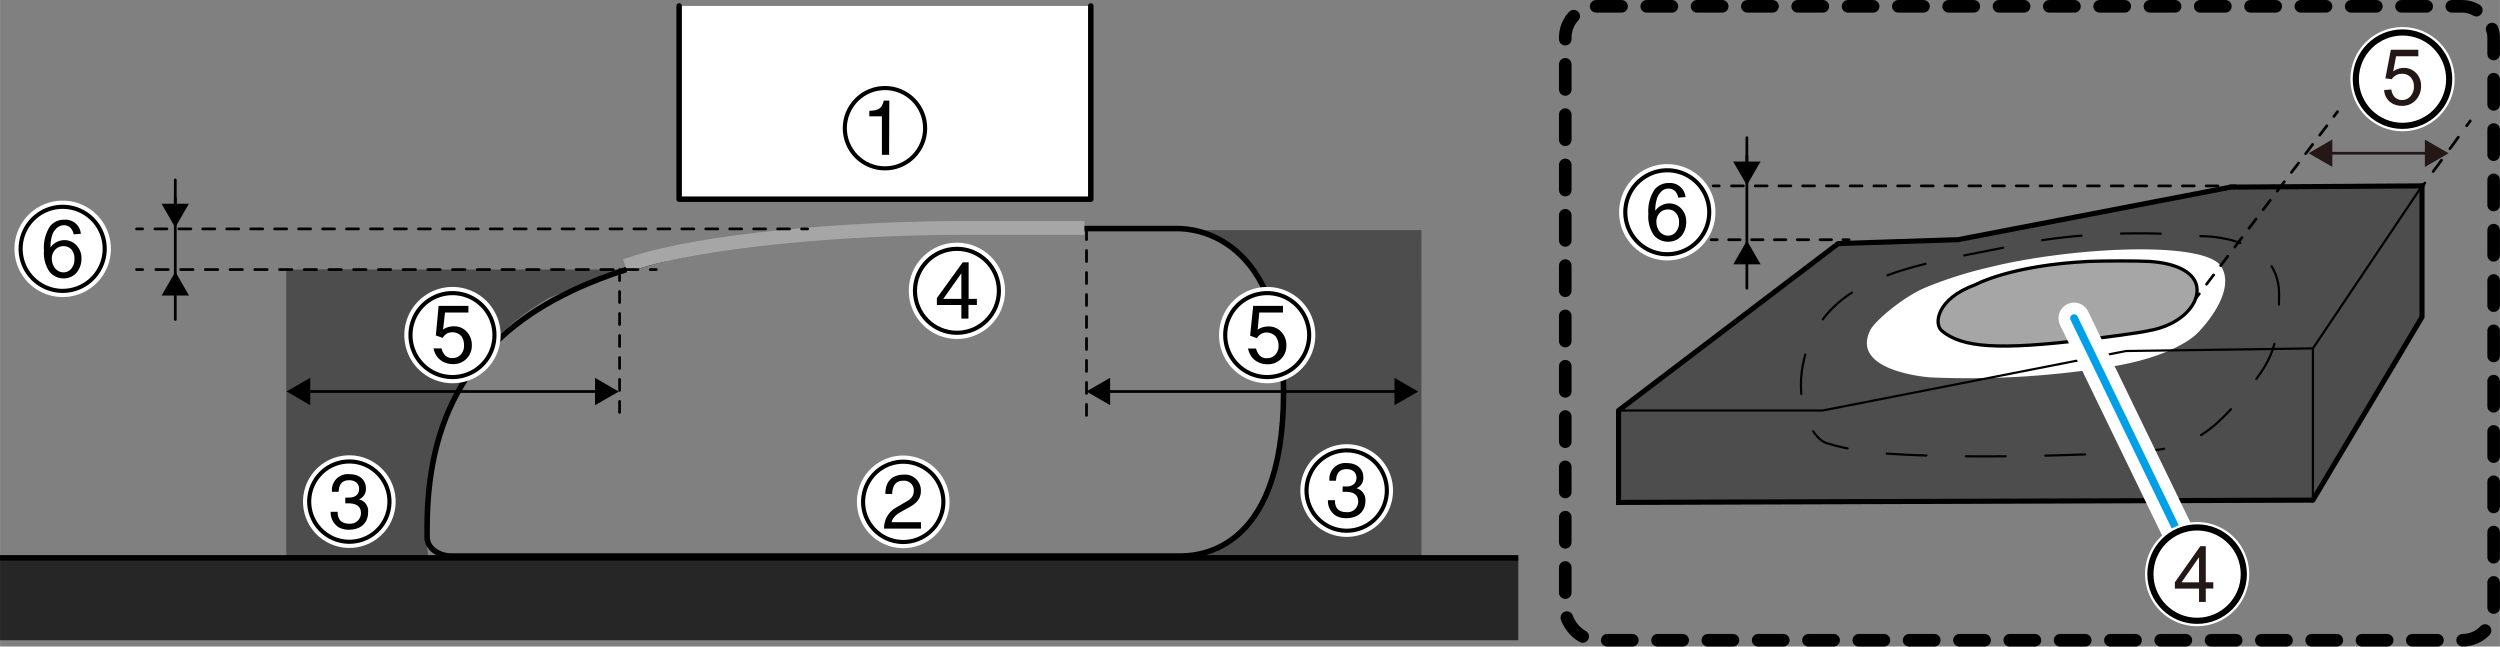 <svg xmlns="http://www.w3.org/2000/svg" width="160.54mm" height="41.52mm" viewBox="0 0 455.08 117.7"><rect x="0" y="0" width="455.08" height="117.7" fill="#808080" stroke="none"/><defs><style>.cls-1,.cls-5{fill:#4d4d4d;}.cls-10,.cls-12,.cls-13,.cls-14,.cls-15,.cls-16,.cls-19,.cls-2,.cls-20,.cls-21,.cls-22,.cls-23,.cls-24,.cls-25,.cls-28,.cls-29,.cls-30,.cls-4,.cls-6,.cls-7,.cls-9{fill:none;}.cls-10,.cls-12,.cls-13,.cls-14,.cls-15,.cls-16,.cls-18,.cls-19,.cls-2,.cls-20,.cls-21,.cls-22,.cls-26,.cls-28,.cls-29,.cls-4,.cls-5,.cls-7,.cls-8,.cls-9{stroke:#000;}.cls-10,.cls-13,.cls-15,.cls-19,.cls-2,.cls-20,.cls-21,.cls-22,.cls-23,.cls-24,.cls-28,.cls-29,.cls-30,.cls-4,.cls-7,.cls-8,.cls-9{stroke-linecap:round;}.cls-10,.cls-15,.cls-19,.cls-2,.cls-20,.cls-21,.cls-22,.cls-28,.cls-29,.cls-30,.cls-4,.cls-6,.cls-7,.cls-8,.cls-9{stroke-linejoin:round;}.cls-2{stroke-width:1.01px;}.cls-3{fill:#262626;}.cls-10,.cls-21,.cls-22,.cls-28,.cls-29,.cls-30,.cls-4,.cls-7,.cls-9{stroke-width:0.5px;}.cls-6{stroke:#a6a6a6;stroke-linecap:square;stroke-width:2.5px;}.cls-7{stroke-dasharray:2;}.cls-11,.cls-17,.cls-26,.cls-8{fill:#fff;}.cls-9{stroke-dasharray:2.18 2.18;}.cls-10{stroke-dasharray:2.25 2.25;}.cls-11,.cls-23,.cls-25{stroke:#fff;}.cls-11{stroke-width:2.25px;}.cls-12{stroke-width:0.75px;}.cls-13,.cls-14,.cls-16,.cls-18{stroke-miterlimit:10;}.cls-13{stroke-width:2.29px;stroke-dasharray:4.58 4.58;}.cls-14,.cls-15{stroke-width:0.93px;}.cls-16,.cls-19,.cls-20{stroke-width:0.4px;}.cls-18{fill:#a6a6a6;stroke-width:0.6px;}.cls-20{stroke-dasharray:7.22 7.22;}.cls-21{stroke-dasharray:2.16 2.16;}.cls-22{stroke-dasharray:2.08 2.08;}.cls-23{stroke-width:5.67px;}.cls-24{stroke:#00a0e9;stroke-width:1.42px;}.cls-25{stroke-width:1.98px;}.cls-26{stroke-width:1.12px;}.cls-27{fill:#231815;}.cls-28{stroke-dasharray:2.13 2.13;}.cls-29{stroke-dasharray:2.58 2.58;}.cls-30{stroke:#231815;}</style></defs><g id="レイヤー_3" data-name="レイヤー 3"><polygon class="cls-1" points="421.02 90.75 421.02 63.53 440.75 34.21 440.75 57.91 421.02 90.75"/><polygon class="cls-1" points="420.88 91.23 420.92 63.4 386.82 63.97 331.66 74.72 294.56 74.78 294.56 91.5 420.88 91.23"/><polygon class="cls-1" points="294.36 74.72 335.15 44.48 356.21 43.79 406.1 33.99 440.75 34.21 420.92 63.4 387.12 63.88 331.66 74.72 294.36 74.72"/></g><g id="レイヤー_1" data-name="レイヤー 1"><path class="cls-1" d="M258.75,103l-47.11-.46s22.52,1.72,22-31.18c-.45-29.46-17.31-29.47-17.31-29.47h42.41Z"/><polyline class="cls-1" points="64.1 49.07 52.1 49.07 52.1 101.77 64.16 101.77"/><path class="cls-1" d="M100.08,54.17c-28.27,16.08-21.91,48.76-21.91,48.76h-20V49.07h54.36"/><path class="cls-2" d="M77.74,97.21v.62c0,1.87,2,3.39,4.43,3.39H214.46c2.44,0,19.19.43,19.19-29.85,0-28.9-16.75-29.76-19.19-29.76h-29.4l-3.37-.08C108.83,41.53,77.74,56,77.74,96.13Z"/><polyline class="cls-3" points="0 101.55 276.38 101.55 276.38 116.55 0 116.55"/><line class="cls-4" x1="31.9" y1="36.05" x2="31.9" y2="50.22"/><line class="cls-4" x1="31.9" y1="32.74" x2="31.9" y2="37.82"/><polygon points="29.4 37.09 31.89 41.41 34.38 37.09 29.4 37.09"/><line class="cls-4" x1="31.9" y1="58.15" x2="31.9" y2="53.07"/><polygon points="34.4 53.8 31.91 49.48 29.41 53.8 34.4 53.8"/><line class="cls-5" y1="101.55" x2="276.38" y2="101.55"/><path class="cls-6" d="M196.15,41.49H175.49C154.66,41.49,128,43.66,115,48"/><line class="cls-4" x1="201.35" y1="71.27" x2="254.57" y2="71.27"/><polygon points="253.84 73.77 258.16 71.28 253.84 68.79 253.84 73.77"/><polygon points="202.08 68.77 197.76 71.26 202.08 73.76 202.08 68.77"/><line class="cls-7" x1="197.78" y1="41.61" x2="197.78" y2="77.04"/><line class="cls-4" x1="55.74" y1="71.27" x2="109.04" y2="71.27"/><polygon points="108.31 73.77 112.63 71.28 108.31 68.79 108.31 73.77"/><polygon points="56.47 68.77 52.16 71.26 56.47 73.76 56.47 68.77"/><line class="cls-7" x1="112.78" y1="49.07" x2="112.78" y2="77.04"/><polyline class="cls-8" points="198.56 1.08 198.56 36.26 123.62 36.26 123.62 1.08"/><line class="cls-4" x1="147.01" y1="41.67" x2="145.91" y2="41.67"/><line class="cls-9" x1="143.73" y1="41.67" x2="27.04" y2="41.67"/><line class="cls-4" x1="25.95" y1="41.67" x2="24.85" y2="41.67"/><line class="cls-4" x1="119.47" y1="49.07" x2="118.37" y2="49.07"/><line class="cls-10" x1="116.12" y1="49.07" x2="27.08" y2="49.07"/><line class="cls-4" x1="25.95" y1="49.07" x2="24.85" y2="49.07"/><circle class="cls-11" cx="161.09" cy="23.33" r="7.31" transform="translate(40.3 132.44) rotate(-50.33)"/><path d="M161.84,28.18h-1.31v-7h-2.29v-1c1.59-.11,2.25-.27,2.64-1.87h1Z"/><circle class="cls-12" cx="161.09" cy="23.33" r="7.31" transform="translate(40.3 132.44) rotate(-50.33)"/><circle class="cls-11" cx="164.42" cy="91.37" r="7.31" transform="translate(37.72 230.39) rotate(-76.72)"/><path d="M161.16,89.92c0-3.2,2.33-3.52,3.39-3.52a2.88,2.88,0,0,1,3.08,2.94c0,1.76-1.16,2.5-2.63,3.28l-1,.56c-1.34.74-1.63,1.51-1.69,1.88h5.34v1.16h-6.72a4.26,4.26,0,0,1,2.3-3.89l1.3-.76c1.05-.6,1.81-1,1.81-2.29a1.76,1.76,0,0,0-1.95-1.77c-1.85,0-1.94,1.73-2,2.41Z"/><circle class="cls-12" cx="164.42" cy="91.37" r="7.31" transform="translate(37.72 230.39) rotate(-76.72)"/><circle class="cls-11" cx="63.59" cy="91.31" r="7.31" transform="translate(-46.99 78.88) rotate(-48.73)"/><path d="M62.85,90.58c.21,0,.43,0,.64,0,.95,0,1.87-.38,1.87-1.61,0-.58-.35-1.55-1.82-1.55-1.74,0-1.85,1.43-1.91,2.11h-1.2a2.89,2.89,0,0,1,3.17-3.21c1.9,0,3,1.09,3,2.58a2,2,0,0,1-1.26,2v0A2.18,2.18,0,0,1,67,93.28c0,1.6-1,3.15-3.54,3.15A3.87,3.87,0,0,1,61.66,96a3.17,3.17,0,0,1-1.47-2.83h1.27c0,.92.27,2.16,2.1,2.16a1.94,1.94,0,0,0,2.14-1.9c0-1.65-1.46-1.8-2.3-1.8h-.55Z"/><circle class="cls-12" cx="63.59" cy="91.31" r="7.31" transform="translate(-46.99 78.88) rotate(-48.73)"/><path class="cls-11" d="M252.45,89.29a7.31,7.31,0,1,1-7.3-7.3A7.3,7.3,0,0,1,252.45,89.29Z"/><path d="M244.41,88.56l.64,0c.95,0,1.87-.38,1.87-1.61,0-.59-.35-1.55-1.81-1.55-1.75,0-1.86,1.43-1.92,2.11H242a2.89,2.89,0,0,1,3.17-3.21c1.9,0,3,1.09,3,2.58a2,2,0,0,1-1.26,2v0a2.2,2.2,0,0,1,1.64,2.3c0,1.6-1,3.15-3.53,3.15a3.88,3.88,0,0,1-1.82-.43,3.18,3.18,0,0,1-1.47-2.84H243c0,.93.27,2.17,2.1,2.17a1.94,1.94,0,0,0,2.14-1.9c0-1.65-1.46-1.8-2.29-1.8h-.56Z"/><path class="cls-12" d="M252.45,89.29a7.31,7.31,0,1,1-7.3-7.3A7.3,7.3,0,0,1,252.45,89.29Z"/><circle class="cls-11" cx="174.19" cy="52.94" r="7.64"/><path d="M175,49.75h0v4.66h-3.3Zm2.82,5.77V54.41h-1.5V47.75h-1.07l-4.71,6.51v1.26H175V58h1.29v-2.5Z"/><circle class="cls-12" cx="174.19" cy="52.94" r="7.64"/><path class="cls-11" d="M90,61a7.64,7.64,0,1,1-7.64-7.64A7.64,7.64,0,0,1,90,61Z"/><path class="cls-12" d="M90,61a7.64,7.64,0,1,1-7.64-7.64A7.64,7.64,0,0,1,90,61Z"/><path d="M79.84,55.68h5.42v1.21H81L80.65,60a2.86,2.86,0,0,1,.91-.45,3.8,3.8,0,0,1,1.12-.15,3,3,0,0,1,2.28,1,3.42,3.42,0,0,1,.92,2.45,3.32,3.32,0,0,1-3.44,3.43,3.82,3.82,0,0,1-1.68-.37,3.26,3.26,0,0,1-1.29-1.11,4.18,4.18,0,0,1-.57-1.38h1.47a2.69,2.69,0,0,0,.78,1.39,1.87,1.87,0,0,0,1.2.37,2,2,0,0,0,1.51-.63,2.26,2.26,0,0,0,.6-1.63A2.83,2.83,0,0,0,84,61.22a2.21,2.21,0,0,0-2.63-.51,2.66,2.66,0,0,0-.82.8l-1.22-.45Z"/><path class="cls-11" d="M238.31,61a7.64,7.64,0,1,1-7.64-7.64A7.64,7.64,0,0,1,238.31,61Z"/><path class="cls-12" d="M238.31,61a7.64,7.64,0,1,1-7.64-7.64A7.64,7.64,0,0,1,238.31,61Z"/><path d="M228.12,55.68h5.42v1.21h-4.31l-.3,3.14a2.86,2.86,0,0,1,.91-.45,3.8,3.8,0,0,1,1.12-.15,3,3,0,0,1,2.28,1,3.42,3.42,0,0,1,.92,2.45,3.32,3.32,0,0,1-3.44,3.43,3.82,3.82,0,0,1-1.68-.37,3.26,3.26,0,0,1-1.29-1.11,4.18,4.18,0,0,1-.57-1.38h1.47a2.69,2.69,0,0,0,.78,1.39,1.84,1.84,0,0,0,1.19.37,2,2,0,0,0,1.52-.63,2.26,2.26,0,0,0,.6-1.63,2.83,2.83,0,0,0-.51-1.68,2.21,2.21,0,0,0-2.63-.51,2.66,2.66,0,0,0-.82.8l-1.22-.45Z"/><path class="cls-11" d="M19.05,45.3a7.65,7.65,0,1,1-7.64-7.65A7.64,7.64,0,0,1,19.05,45.3Z"/><path class="cls-12" d="M19.05,45.3a7.65,7.65,0,1,1-7.64-7.65A7.64,7.64,0,0,1,19.05,45.3Z"/><path d="M14.67,42.56l-1.27.1a2.51,2.51,0,0,0-.49-1.1A1.72,1.72,0,0,0,11.63,41a1.77,1.77,0,0,0-1.08.35,2.89,2.89,0,0,0-1,1.29,6.81,6.81,0,0,0-.36,2.42,2.89,2.89,0,0,1,1.13-1,3.06,3.06,0,0,1,1.41-.35,3,3,0,0,1,2.19.95,3.39,3.39,0,0,1,.9,2.44,3.92,3.92,0,0,1-.43,1.83,3.07,3.07,0,0,1-1.16,1.3,3.21,3.21,0,0,1-1.69.45A3.29,3.29,0,0,1,9,49.46a6,6,0,0,1-1-3.9,7,7,0,0,1,1.12-4.4A3.22,3.22,0,0,1,11.71,40a2.79,2.79,0,0,1,3,2.6ZM9.43,47.07a2.94,2.94,0,0,0,.28,1.27,2.11,2.11,0,0,0,.79.92,1.9,1.9,0,0,0,1.06.32,1.8,1.8,0,0,0,1.4-.66,2.56,2.56,0,0,0,.58-1.78A2.45,2.45,0,0,0,13,45.43a1.93,1.93,0,0,0-1.46-.62,2,2,0,0,0-1.48.62A2.27,2.27,0,0,0,9.43,47.07Z"/><rect class="cls-13" x="284.93" y="1.15" width="169" height="115.4" rx="5.67"/><polyline class="cls-14" points="421.03 91.04 294.63 91.46 294.63 74.73"/><polyline class="cls-15" points="440.89 33.84 406.07 34.06 356.41 43.63 334.62 44.34 294.63 74.73"/><polyline class="cls-15" points="440.89 33.84 440.89 57.71 421.03 91.04"/><line class="cls-16" x1="421.03" y1="63.42" x2="421.03" y2="91.04"/><path class="cls-17" d="M351.41,68.7s-14.8-1-10.93-8.65c.8-1.57,5.77-5.86,9.84-7.63A74,74,0,0,1,362,48.69c14.76-3.7,39.49-5,42.38-.11s-4.31,12-4.31,12-3.4,3.89-14.44,5.94A161.13,161.13,0,0,1,351.41,68.7Z"/><path class="cls-18" d="M359.58,51.83s6.32-3.53,20.61-4.24c2.51-.12,9.42-.12,11,0,5.29.31,8.74,2.19,8.76,5.22s-3.3,6.46-8.91,7.41c-1.79.42-8.8,1.29-11,1.58-16.24,2-22.92,1.5-26.57-1.59C352,59,352.49,54.39,359.58,51.83Z"/><polyline class="cls-19" points="294.63 74.73 331.77 74.73 387 63.9 421.03 63.42 440.89 33.84"/><path class="cls-20" d="M400.73,43s14.14-.25,14.14,10.57c0,8.08-.87,11.39-4.91,16.39-5.88,7.29-9.5,10.78-16.72,11.85-5.63.84-33.58,1.94-50.16.73a47.32,47.32,0,0,1-10.52-1.85c-3.9-1.27-7.77-12.24-1.13-22s22.13-11.15,35.11-14S394.24,42.32,400.73,43Z"/><line class="cls-4" x1="407.01" y1="33.84" x2="405.91" y2="33.84"/><line class="cls-21" x1="403.75" y1="33.84" x2="314.04" y2="33.84"/><line class="cls-4" x1="312.96" y1="33.84" x2="311.86" y2="33.84"/><line class="cls-4" x1="336.59" y1="43.64" x2="335.48" y2="43.64"/><line class="cls-22" x1="333.4" y1="43.64" x2="313.63" y2="43.64"/><line class="cls-4" x1="312.59" y1="43.64" x2="311.49" y2="43.64"/><line class="cls-4" x1="317.99" y1="28.37" x2="317.99" y2="44.54"/><line class="cls-4" x1="317.99" y1="25.06" x2="317.99" y2="30.14"/><polygon points="315.49 29.41 317.99 33.73 320.48 29.41 315.49 29.41"/><line class="cls-4" x1="317.99" y1="52.47" x2="317.99" y2="47.39"/><polygon points="320.49 48.12 318 43.8 315.51 48.12 320.49 48.12"/><path class="cls-11" d="M311.14,38.62A7.64,7.64,0,1,1,303.5,31,7.64,7.64,0,0,1,311.14,38.62Z"/><path class="cls-12" d="M311.14,38.62A7.64,7.64,0,1,1,303.5,31,7.64,7.64,0,0,1,311.14,38.62Z"/><path d="M306.77,35.88l-1.28.1a2.4,2.4,0,0,0-.49-1.1,1.7,1.7,0,0,0-1.28-.55,1.83,1.83,0,0,0-1.08.34,3,3,0,0,0-.95,1.3,6.54,6.54,0,0,0-.37,2.41,2.89,2.89,0,0,1,1.14-1,3,3,0,0,1,1.4-.35,2.92,2.92,0,0,1,2.19.95,3.39,3.39,0,0,1,.9,2.44,4,4,0,0,1-.42,1.83,3.09,3.09,0,0,1-1.17,1.3,3.18,3.18,0,0,1-1.68.45,3.31,3.31,0,0,1-2.62-1.18,6,6,0,0,1-1-3.9,7,7,0,0,1,1.13-4.41,3.22,3.22,0,0,1,2.63-1.19,2.81,2.81,0,0,1,3,2.6Zm-5.25,4.51a3.09,3.09,0,0,0,.28,1.27,2.11,2.11,0,0,0,.79.92,1.94,1.94,0,0,0,1.07.32,1.79,1.79,0,0,0,1.39-.66,2.57,2.57,0,0,0,.59-1.78,2.41,2.41,0,0,0-.58-1.71,1.9,1.9,0,0,0-1.45-.62,2,2,0,0,0-1.48.62A2.23,2.23,0,0,0,301.52,40.39Z"/><line class="cls-23" x1="399.97" y1="104.17" x2="377.55" y2="57.92"/><line class="cls-24" x1="399.97" y1="104.17" x2="377.55" y2="57.92"/><circle class="cls-25" cx="399.95" cy="104.51" r="8.5"/><circle class="cls-26" cx="399.95" cy="104.51" r="8.5"/><path class="cls-27" d="M400.3,109.58v-2.43h-4.4V106l4.63-6.57h1V106h1.37v1.14h-1.37v2.43Zm0-3.57v-4.57L397.12,106Z"/><line class="cls-4" x1="425.52" y1="20.32" x2="424.85" y2="21.2"/><line class="cls-28" x1="423.56" y1="22.9" x2="400.99" y2="52.63"/><line class="cls-4" x1="400.35" y1="53.48" x2="399.68" y2="54.35"/><line class="cls-4" x1="449.67" y1="22.01" x2="449.02" y2="22.9"/><line class="cls-29" x1="447.5" y1="24.98" x2="442.16" y2="32.27"/><line class="cls-4" x1="441.4" y1="33.32" x2="440.75" y2="34.21"/><circle class="cls-25" cx="437.34" cy="14.41" r="8.5"/><circle class="cls-26" cx="437.34" cy="14.41" r="8.5"/><path class="cls-27" d="M434,16.4l1.31-.11a2.38,2.38,0,0,0,.67,1.44,1.85,1.85,0,0,0,1.28.48,2,2,0,0,0,1.52-.68,2.53,2.53,0,0,0,.63-1.8,2.3,2.3,0,0,0-.6-1.68,2.09,2.09,0,0,0-1.57-.62,2.13,2.13,0,0,0-1.09.28,2.08,2.08,0,0,0-.76.71l-1.17-.16,1-5.21h5v1.19h-4.05L435.65,13a3.22,3.22,0,0,1,1.91-.64,3,3,0,0,1,2.24.92,3.24,3.24,0,0,1,.92,2.37,3.72,3.72,0,0,1-.8,2.38,3.22,3.22,0,0,1-2.67,1.23,3.33,3.33,0,0,1-2.26-.77A3,3,0,0,1,434,16.4Z"/><line class="cls-30" x1="423.83" y1="27.89" x2="442.14" y2="27.89"/><polygon class="cls-27" points="441.41 30.39 445.73 27.9 441.41 25.41 441.41 30.39"/><polygon class="cls-27" points="424.56 25.39 420.24 27.89 424.56 30.38 424.56 25.39"/></g></svg>